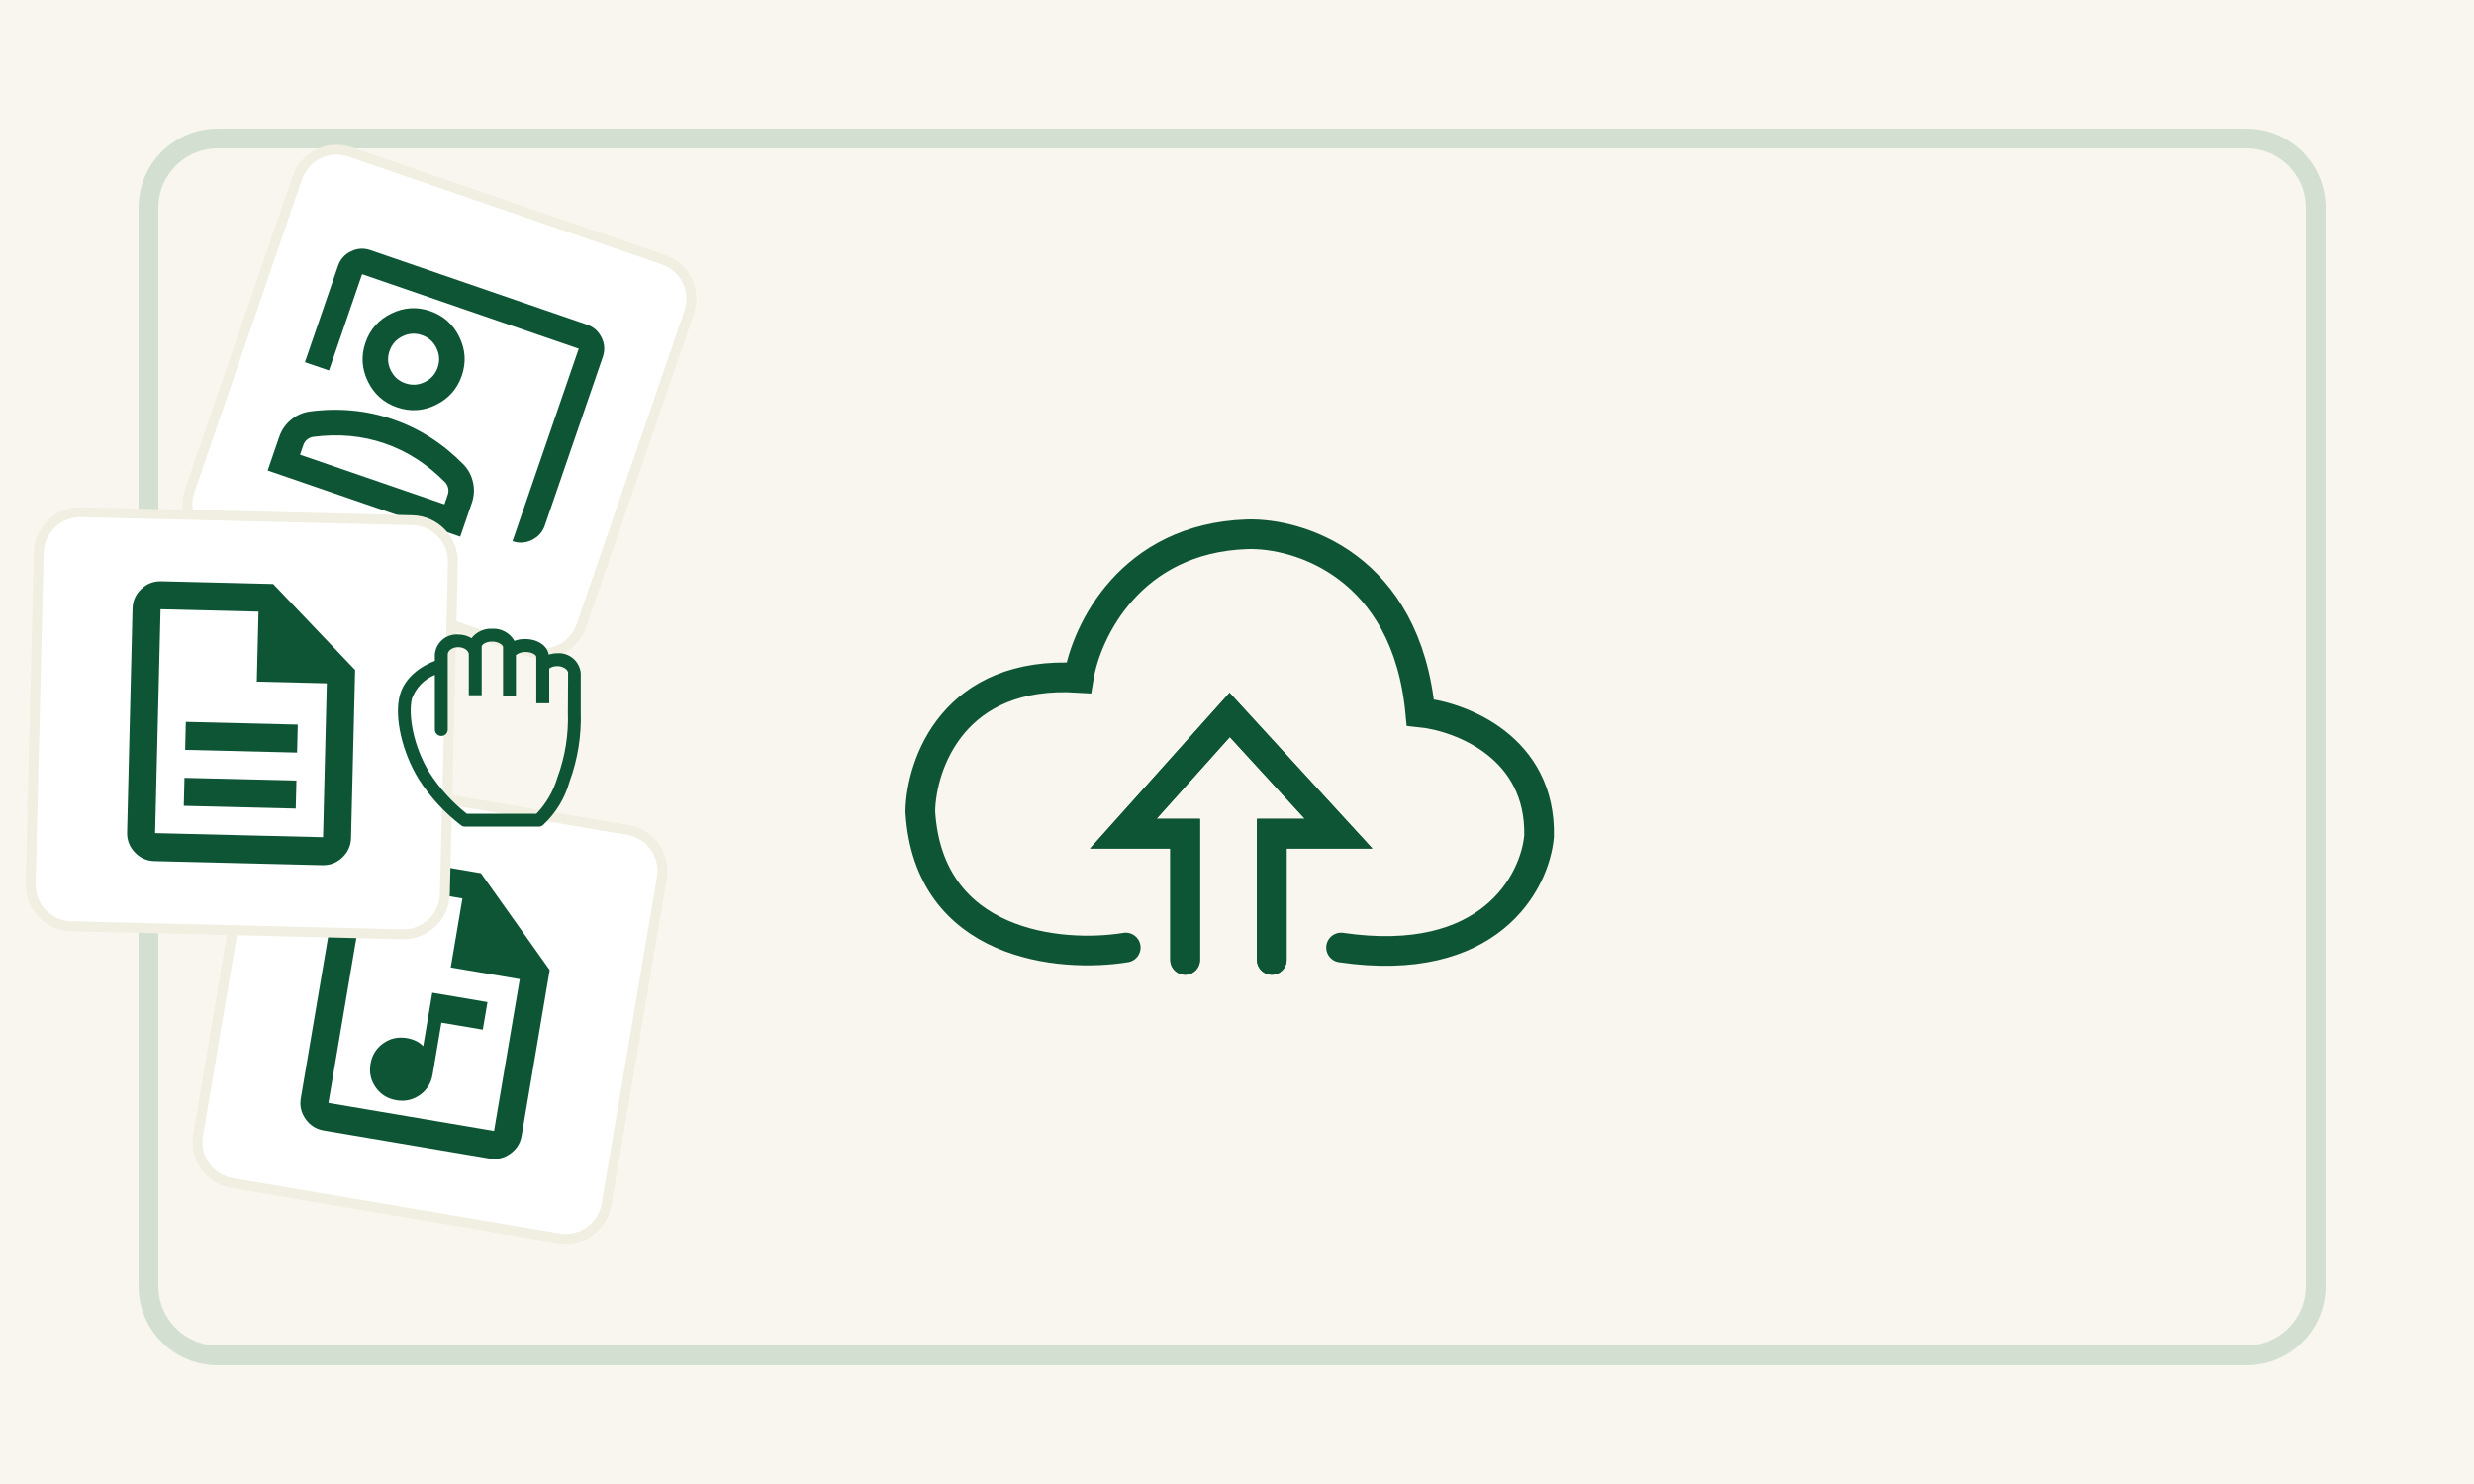<svg width="250" height="150" viewBox="0 0 250 150" fill="none" xmlns="http://www.w3.org/2000/svg">
<rect width="250" height="150" fill="#F8F6EF"/>
<path d="M22 14H227C230.866 14 234 17.134 234 21V130C234 133.866 230.866 137 227 137H22C18.134 137 15 133.866 15 130V21C15 17.134 18.134 14 22 14Z" stroke="#D3DFD1" stroke-width="2"/>
<g filter="url(#filter0_d_6418_5924)">
<path d="M67.036 25.249L35.375 14.363C33.186 13.61 30.801 14.775 30.048 16.964L19.162 48.625C18.409 50.814 19.573 53.199 21.762 53.952L53.424 64.838C55.613 65.591 57.998 64.427 58.751 62.237L69.637 30.576C70.39 28.387 69.225 26.002 67.036 25.249Z" fill="white" stroke="#F0EFE1" stroke-linejoin="round"/>
<path d="M51.79 53.702L58.481 34.242L36.59 26.715L33.245 36.445L30.813 35.609L34.158 25.879C34.388 25.21 34.823 24.719 35.463 24.407C36.103 24.094 36.758 24.053 37.427 24.283L59.318 31.81C59.986 32.04 60.477 32.475 60.79 33.115C61.102 33.755 61.143 34.41 60.913 35.078L55.059 52.106C54.829 52.775 54.394 53.266 53.754 53.578C53.114 53.891 52.459 53.932 51.79 53.702ZM40.124 40.17C38.786 39.711 37.804 38.84 37.179 37.56C36.554 36.28 36.472 34.971 36.932 33.633C37.392 32.295 38.262 31.314 39.542 30.688C40.822 30.063 42.131 29.981 43.469 30.441C44.807 30.901 45.788 31.771 46.413 33.051C47.038 34.331 47.121 35.64 46.661 36.978C46.201 38.316 45.331 39.297 44.051 39.923C42.77 40.548 41.461 40.63 40.124 40.17ZM40.96 37.738C41.629 37.968 42.283 37.927 42.923 37.614C43.564 37.301 43.999 36.811 44.229 36.142C44.459 35.473 44.417 34.818 44.105 34.178C43.792 33.538 43.302 33.103 42.633 32.873C41.964 32.643 41.309 32.684 40.669 32.997C40.029 33.309 39.594 33.8 39.364 34.469C39.134 35.138 39.175 35.793 39.488 36.433C39.8 37.073 40.291 37.508 40.96 37.738ZM27.049 46.555L28.22 43.15C28.457 42.461 28.852 41.888 29.405 41.432C29.959 40.977 30.581 40.698 31.274 40.596C32.747 40.399 34.186 40.367 35.591 40.499C36.996 40.631 38.368 40.927 39.705 41.387C41.043 41.847 42.307 42.457 43.496 43.217C44.685 43.977 45.8 44.888 46.841 45.948C47.324 46.454 47.644 47.057 47.8 47.757C47.956 48.457 47.915 49.151 47.678 49.84L46.507 53.246L27.049 46.555ZM30.318 44.959L44.911 49.977L45.246 49.004C45.323 48.781 45.337 48.559 45.288 48.338C45.239 48.117 45.141 47.925 44.993 47.761C44.087 46.837 43.123 46.047 42.103 45.39C41.082 44.733 40.004 44.209 38.869 43.819C37.734 43.429 36.562 43.179 35.353 43.069C34.144 42.96 32.898 42.99 31.616 43.161C31.398 43.2 31.203 43.291 31.029 43.435C30.854 43.58 30.729 43.763 30.652 43.986L30.318 44.959Z" fill="#0E5536"/>
<path d="M63.446 82.892L30.434 77.303C28.152 76.917 25.988 78.454 25.602 80.736L20.013 113.747C19.626 116.03 21.163 118.193 23.446 118.58L56.457 124.169C58.739 124.555 60.903 123.018 61.289 120.736L66.879 87.725C67.265 85.442 65.728 83.279 63.446 82.892Z" fill="white" stroke="#F0EFE1" stroke-linejoin="round"/>
<path d="M40.049 110.204C40.932 110.354 41.727 110.178 42.434 109.675C43.141 109.173 43.569 108.481 43.719 107.597L44.604 102.367L48.789 103.075L49.261 100.286L43.682 99.341L42.767 104.746C42.542 104.517 42.292 104.337 42.015 104.206C41.738 104.076 41.437 103.983 41.112 103.928C40.228 103.778 39.433 103.954 38.727 104.456C38.02 104.959 37.592 105.651 37.442 106.535C37.293 107.418 37.469 108.213 37.971 108.92C38.473 109.626 39.166 110.055 40.049 110.204ZM32.715 113.267C31.948 113.137 31.338 112.753 30.884 112.114C30.43 111.475 30.268 110.772 30.398 110.005L34.177 87.688C34.306 86.921 34.691 86.311 35.33 85.857C35.968 85.403 36.671 85.241 37.438 85.371L48.597 87.26L55.549 97.046L52.715 113.783C52.585 114.551 52.2 115.161 51.562 115.615C50.923 116.069 50.22 116.231 49.453 116.101L32.715 113.267ZM45.549 96.788L46.73 89.814L36.966 88.161L33.188 110.477L49.925 113.311L52.523 97.969L45.549 96.788Z" fill="#0E5536"/>
<path d="M41.678 51.585L8.207 50.772C5.893 50.715 3.971 52.546 3.915 54.86L3.102 88.331C3.046 90.645 4.876 92.567 7.19 92.623L40.661 93.436C42.975 93.492 44.897 91.662 44.953 89.348L45.767 55.877C45.823 53.562 43.992 51.641 41.678 51.585Z" fill="white" stroke="#F0EFE1" stroke-linejoin="round"/>
<path d="M18.571 80.452L29.885 80.727L29.954 77.898L18.64 77.623L18.571 80.452ZM18.709 74.795L30.022 75.07L30.091 72.241L18.777 71.966L18.709 74.795ZM15.605 86.04C14.828 86.021 14.168 85.728 13.628 85.16C13.088 84.593 12.827 83.921 12.846 83.143L13.395 60.515C13.414 59.737 13.707 59.078 14.275 58.538C14.842 57.997 15.515 57.737 16.293 57.755L27.606 58.03L35.885 66.722L35.473 83.692C35.454 84.47 35.161 85.129 34.594 85.67C34.026 86.21 33.354 86.471 32.576 86.452L15.605 86.04ZM25.951 67.896L26.123 60.825L16.224 60.584L15.674 83.211L32.645 83.624L33.023 68.067L25.951 67.896Z" fill="#0E5536"/>
</g>
<g clip-path="url(#clip0_6418_5924)">
<path d="M56.287 66.034C56.003 66.039 55.72 66.085 55.449 66.172C55.312 65.276 54.33 64.597 53.088 64.597C52.711 64.585 52.336 64.646 51.983 64.778C51.758 64.382 51.428 64.058 51.028 63.841C50.628 63.624 50.176 63.523 49.722 63.55C49.326 63.532 48.931 63.61 48.57 63.776C48.21 63.941 47.894 64.191 47.649 64.503C47.236 64.259 46.764 64.131 46.284 64.135C45.709 64.097 45.142 64.286 44.705 64.661C44.267 65.037 43.994 65.569 43.944 66.143V66.8C43.179 67.089 40.976 68.1 40.398 70.296C39.821 72.491 40.644 76.073 42.341 78.803C43.482 80.582 44.924 82.149 46.602 83.433C46.714 83.513 46.848 83.556 46.985 83.556H54.453C54.596 83.554 54.736 83.506 54.85 83.418C56.147 82.223 57.085 80.69 57.558 78.991C58.377 76.754 58.76 74.381 58.685 72V68.028C58.626 67.448 58.342 66.913 57.894 66.541C57.445 66.168 56.868 65.986 56.287 66.034ZM57.385 72C57.464 74.251 57.103 76.495 56.323 78.608C55.915 79.975 55.187 81.225 54.2 82.256H47.173C45.704 81.093 44.435 79.697 43.417 78.124C41.706 75.337 41.251 72.181 41.626 70.621C41.823 70.08 42.131 69.587 42.53 69.172C42.93 68.758 43.411 68.432 43.944 68.216V73.741C43.944 73.913 44.013 74.078 44.135 74.2C44.257 74.322 44.422 74.391 44.594 74.391C44.767 74.391 44.932 74.322 45.054 74.2C45.176 74.078 45.244 73.913 45.244 73.741V66.143C45.244 65.803 45.671 65.421 46.299 65.421C46.927 65.421 47.375 65.796 47.375 66.143V70.274H48.675V65.363C48.675 65.161 49.094 64.85 49.729 64.85C50.365 64.85 50.834 65.197 50.834 65.392V70.368H52.134V66.222L52.257 66.136C52.512 65.976 52.809 65.895 53.109 65.904C53.781 65.904 54.193 66.222 54.193 66.396V71.09H55.5V67.573C55.738 67.411 56.021 67.328 56.309 67.334C56.93 67.334 57.407 67.703 57.407 68.013L57.385 72Z" fill="#0E5536"/>
</g>
<path d="M119.761 97.023V84.268H113.508L124.263 72.263L135.267 84.268H128.514V97.023" stroke="#0E5536" stroke-width="3" stroke-linecap="round"/>
<path d="M119.761 97.023V84.268H113.508L124.263 72.263L135.267 84.268H128.514V97.023" stroke="#0E5536" stroke-width="3" stroke-linecap="round"/>
<path d="M113.758 95.773C107.172 96.856 93.8 95.623 93 82.017C93.083 77.182 96.401 67.711 109.006 68.512C109.757 63.843 114.209 54.406 126.013 54.006C131.265 53.839 142.12 57.207 143.52 72.013C147.605 72.43 155.725 75.514 155.525 84.518C155.108 89.187 150.523 97.974 135.517 95.773" stroke="#0E5536" stroke-width="3" stroke-linecap="round"/>
<defs>
<filter id="filter0_d_6418_5924" x="0.601" y="12.634" width="71.766" height="115.094" filterUnits="userSpaceOnUse" color-interpolation-filters="sRGB">
<feFlood flood-opacity="0" result="BackgroundImageFix"/>
<feColorMatrix in="SourceAlpha" type="matrix" values="0 0 0 0 0 0 0 0 0 0 0 0 0 0 0 0 0 0 127 0" result="hardAlpha"/>
<feOffset dy="1"/>
<feGaussianBlur stdDeviation="1"/>
<feComposite in2="hardAlpha" operator="out"/>
<feColorMatrix type="matrix" values="0 0 0 0 0.082 0 0 0 0 0.082 0 0 0 0 0.082 0 0 0 0.08 0"/>
<feBlend mode="normal" in2="BackgroundImageFix" result="effect1_dropShadow_6418_5924"/>
<feBlend mode="normal" in="SourceGraphic" in2="effect1_dropShadow_6418_5924" result="shape"/>
</filter>
<clipPath id="clip0_6418_5924">
<rect width="26" height="26" fill="white" transform="translate(36 59)"/>
</clipPath>
</defs>
</svg>
